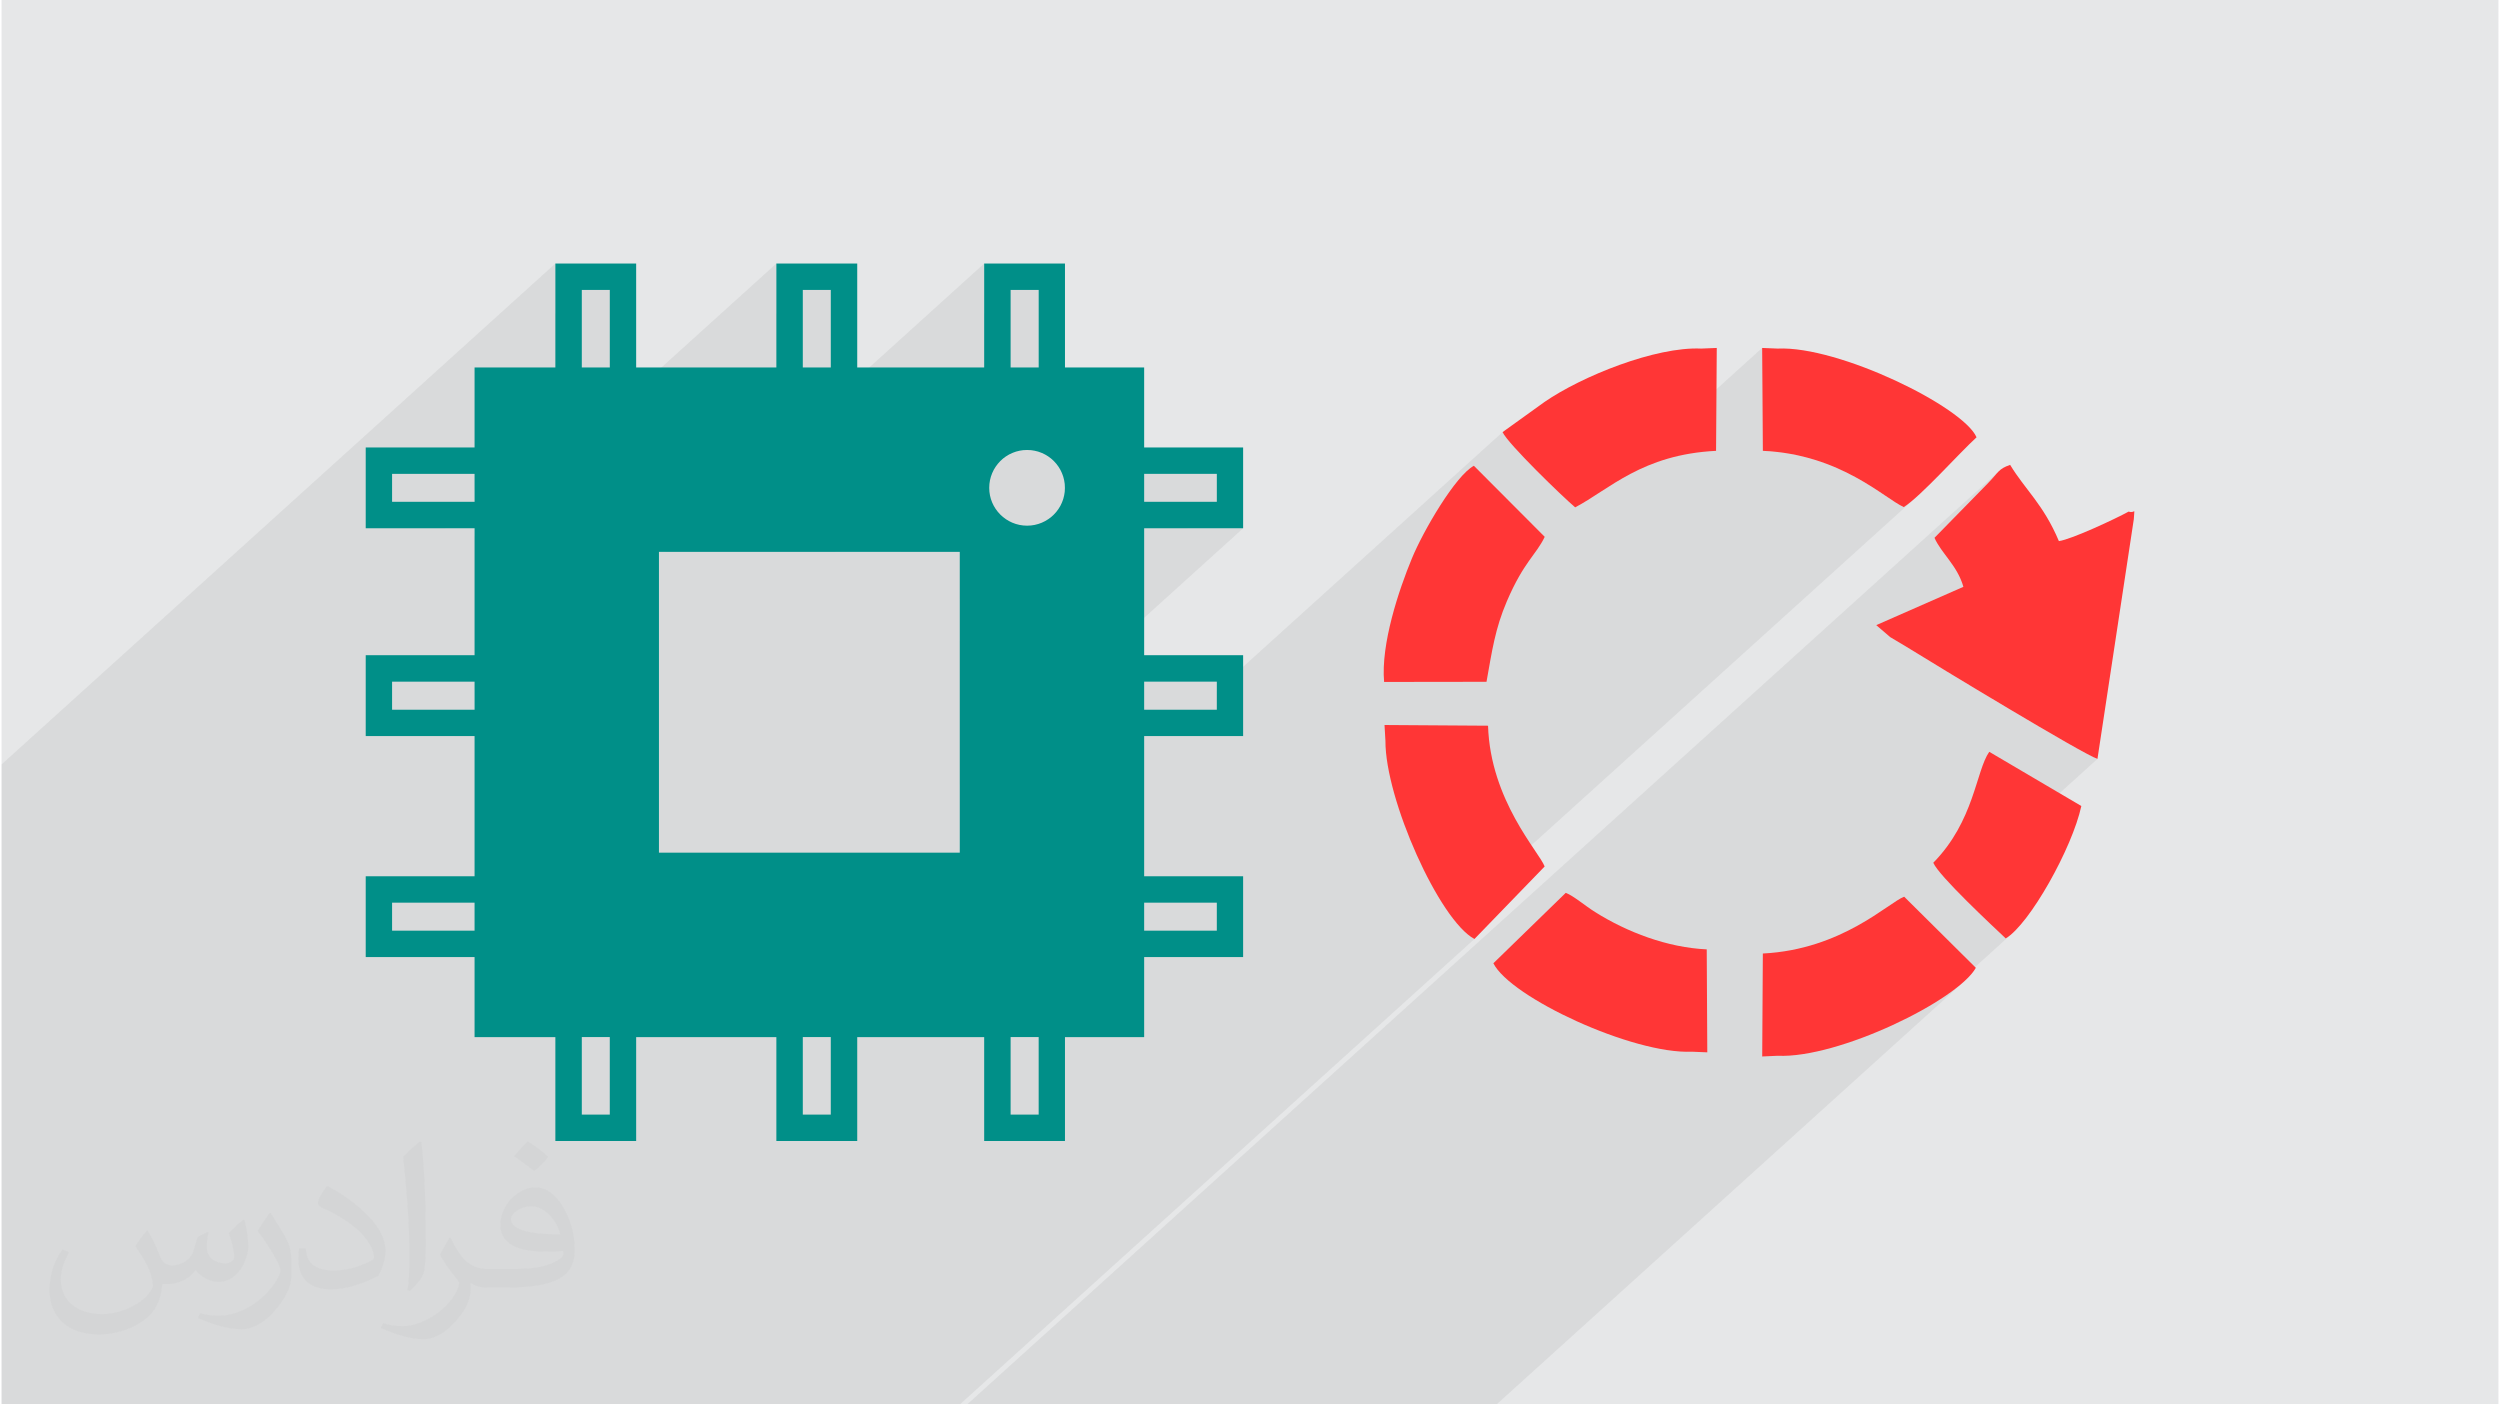 <?xml version="1.0" encoding="UTF-8"?>
<!DOCTYPE svg PUBLIC "-//W3C//DTD SVG 1.0//EN" "http://www.w3.org/TR/2001/REC-SVG-20010904/DTD/svg10.dtd">
<!-- Creator: CorelDRAW 2017 -->
<svg xmlns="http://www.w3.org/2000/svg" xml:space="preserve" width="356px" height="200px" version="1.0" shape-rendering="geometricPrecision" text-rendering="geometricPrecision" image-rendering="optimizeQuality" fill-rule="evenodd" clip-rule="evenodd"
viewBox="0 0 35600 20025"
 xmlns:xlink="http://www.w3.org/1999/xlink">
 <g id="Layer_x0020_1">
  <g id="_2150162619632">
   <path fill="#E6E7E8" d="M0 0l35600 0 0 20025 -35600 0 0 -20025z"/>
   <path fill="#373435" fill-opacity="0.078" d="M21228 20025l14 0 72 0 6674 -6037 -122 103 -147 105 -115 75 1037 -939 -66 48 -96 -90 -135 -128 -158 -152 -168 -166 -163 -165 -12 -13 2040 -1846 -59 -25 -97 -50 -131 -71 -159 -90 -183 -105 -201 -118 -215 -126 -223 -132 -226 -135 -225 -135 -218 -132 -206 -125 -190 -115 -168 -102 -141 -86 -110 -68 -28 -17 -24 -14 892 -807 -38 -108 -49 -98 -56 -91 -59 -84 -60 -80 -57 -79 -51 -78 -42 -81 757 -773 53 -57 41 -46 34 -38 30 -32 -14708 13303 34 0 98 0 339 0 78 0 128 0 389 0 250 0 88 0 2834 0 48 0 486 0 230 0 235 0 614 0 90 0 120 0 1401 0zm-21228 -3806l0 127 0 84 0 166 0 551 0 43 0 319 0 397 0 6 0 430 0 252 0 20 0 356 0 400 0 84 0 188 0 104 0 279 222 0 491 0 240 0 23 0 645 0 484 0 374 0 2 0 175 0 225 0 217 0 159 0 485 0 148 0 213 0 791 0 3 0 67 0 292 0 376 0 124 0 177 0 98 0 42 0 105 0 196 0 35 0 364 0 120 0 274 0 87 0 792 0 174 0 74 0 28 0 59 0 68 0 146 0 400 0 12 0 232 0 30 0 102 0 42 0 3 0 365 0 75 0 2 0 222 0 138 0 282 0 150 0 358 0 1968 0 21 0 665 0 7338 -6637 -97 -66 -101 -98 -105 -124 -18 -24 6674 -6037 -125 111 -106 80 -55 -28 -64 -39 -72 -47 -81 -55 -91 -60 -99 -64 -109 -66 -119 -68 -128 -66 -139 -65 -148 -60 -160 -54 -170 -48 -180 -38 -192 -28 -203 -16 -10 -1467 -2181 1973 -17 11 -98 63 -95 62 -93 58 -91 55 -91 51 -89 -79 -132 -124 -159 -153 -171 -169 -167 -170 -146 -158 -111 -131 -60 -89 -4074 3685 0 -127 -1036 0 -2629 2378 0 -911 4040 -3654 -792 0 417 -377 0 -399 -1036 0 -2629 2377 0 -583 1341 -1213 66 -80 50 -91 31 -101 11 -109 -11 -109 -31 -101 -50 -92 -66 -80 -79 -66 -92 -50 -101 -31 -109 -11 -109 11 -101 31 -92 50 -80 66 -1431 1294 -929 0 2907 -2629 0 -1105 -400 0 -377 341 0 -718 -4544 4111 -93 0 -2905 2627 -140 0 416 -376 0 -286 5079 -4594 0 -1105 -399 0 -377 341 0 -718 -4303 3892 0 -117 -416 0 416 -377 0 -172 1928 -1744 0 -1105 -399 0 -377 341 0 -718 -7896 7142 0 177 0 263 0 278 0 175 0 186 0 250 0 153 0 99 0 376 0 227 0 172 0 377 0 117 0 289 0 429 0 289 0 72 0 363 0 40 0 212 0 376 0 114 0 286z"/>
   <g>
    <g>
     <path fill="#008F88" fill-rule="nonzero" d="M17702 7532l0 -1152 -1411 0 0 -1141 -1129 0 0 -1482 -1152 0 0 1482 -1810 0 0 -1482 -1153 0 0 1482 -1999 0 0 -1482 -1152 0 0 1482 -1152 0 0 1141 -1552 0 0 1152 1552 0 0 1810 -1552 0 0 1153 1552 0 0 1999 -1552 0 0 1152 1552 0 0 1141 1152 0 0 1481 1152 0 0 -1481 1999 0 0 1481 1153 0 0 -1481 1810 0 0 1481 1152 0 0 -1481 1129 0 0 -1141 1411 0 0 -1152 -1411 0 0 -1999 1411 0 0 -1153 -1411 0 0 -1810 1411 0zm-1411 -776l1036 0 0 399 -1036 0 0 -399zm-9547 6513l-1176 0 0 -399 1176 0 0 399zm0 -3150l-1176 0 0 -400 1176 0 0 400zm0 -2964l-1176 0 0 -399 1176 0 0 399zm1928 8737l-399 0 0 -1106 399 0 0 1106zm0 -10653l-399 0 0 -1105 399 0 0 1105zm2752 -1105l399 0 0 1105 -399 0 0 -1105zm399 11758l-399 0 0 -1106 399 0 0 1106zm1839 -3735l-4289 0 0 -4289 4289 0 0 4289zm725 -8023l400 0 0 1105 -400 0 0 -1105zm400 11758l-400 0 0 -1106 400 0 0 1106zm-165 -8397c-298,0 -540,-242 -540,-539 0,-299 242,-540 540,-540 298,0 539,241 539,540 0,297 -241,539 -539,539zm2705 5375l0 399 -1036 0 0 -399 1036 0zm0 -3151l0 400 -1036 0 0 -400 1036 0z"/>
    </g>
    <g>
     <path fill="#FF3636" d="M30401 7404c10,-193 26,-76 -73,-110 -184,101 -810,395 -995,421 -220,-524 -487,-741 -695,-1087 -170,59 -161,102 -322,267l-757 773c95,219 327,396 412,699l-1242 546 199 171c80,49 125,73 203,121 490,303 2550,1552 2752,1615l518 -3416z"/>
    </g>
    <g>
     <path fill="#FF3636" d="M21172 9721c80,-447 123,-758 291,-1150 242,-563 416,-659 539,-917l-1010 -1013c-260,139 -720,922 -885,1324 -185,448 -443,1217 -395,1758l1460 -2z"/>
    </g>
    <g>
     <path fill="#FF3636" d="M25112 6428c1113,50 1738,683 2010,802 252,-163 775,-755 1037,-995 -187,-434 -1963,-1306 -2835,-1265l-222 -9 10 1467z"/>
    </g>
    <g>
     <path fill="#FF3636" d="M24099 14995l221 9 -8 -1468c-561,-26 -1135,-245 -1593,-533 -139,-87 -306,-231 -417,-273l-1032 1004c243,487 1985,1298 2829,1261z"/>
    </g>
    <g>
     <path fill="#FF3636" d="M24445 6428l10 -1467 -222 9c-650,-30 -1702,394 -2234,761l-598 430c78,171 868,933 1035,1073 485,-254 954,-754 2009,-806z"/>
    </g>
    <g>
     <path fill="#FF3636" d="M25112 13595l-9 1468 221 -10c864,40 2565,-789 2825,-1254l-1022 -1014c-226,85 -886,753 -2015,810z"/>
    </g>
    <g>
     <path fill="#FF3636" d="M19731 10562c-4,831 769,2561 1269,2826l1001 -1034c-76,-205 -774,-940 -807,-2007l-1476 -10 13 225z"/>
    </g>
    <g>
     <path fill="#FF3636" d="M28575 13380c339,-201 948,-1286 1078,-1888l-1313 -773c-191,274 -212,986 -798,1582 82,191 842,899 1033,1079z"/>
    </g>
   </g>
   <path fill="#373435" fill-opacity="0.031" d="M2082 17547c68,103 112,202 155,312 32,64 49,183 199,183 44,0 107,-14 163,-45 63,-33 111,-83 136,-159l60 -202 146 -72 10 10c-20,76 -25,149 -25,206 0,169 146,233 262,233 68,0 129,-33 129,-95 0,-80 -34,-216 -78,-338 68,-68 136,-136 214,-191l12 6c34,144 53,286 53,381 0,93 -41,196 -75,264 -70,132 -194,237 -344,237 -114,0 -241,-57 -328,-163l-5 0c-82,102 -209,194 -412,194l-63 0c-10,134 -39,229 -83,314 -121,237 -480,404 -818,404 -470,0 -706,-272 -706,-633 0,-223 73,-431 185,-578l92 38c-70,134 -117,261 -117,385 0,338 275,499 592,499 294,0 658,-187 724,-404 -25,-237 -114,-349 -250,-565 41,-72 94,-144 160,-221l12 0zm5421 -1274c99,62 196,136 291,220 -53,75 -119,143 -201,203 -95,-77 -190,-143 -287,-213 66,-74 131,-146 197,-210zm51 926c-160,0 -291,105 -291,183 0,167 320,219 703,217 -48,-196 -216,-400 -412,-400zm-359 895c208,0 390,-6 529,-41 155,-40 286,-118 286,-172 0,-14 0,-31 -5,-45 -87,8 -187,8 -274,8 -282,0 -498,-64 -583,-222 -21,-44 -36,-93 -36,-149 0,-153 66,-303 182,-406 97,-85 204,-138 313,-138 197,0 354,158 464,408 60,136 101,293 101,491 0,132 -36,243 -118,326 -153,148 -435,204 -867,204l-196 0 0 0 -51 0c-107,0 -184,-19 -245,-66l-10 0c3,25 5,49 5,72 0,97 -32,221 -97,320 -192,286 -400,410 -580,410 -182,0 -405,-70 -606,-161l36 -70c65,27 155,45 279,45 325,0 752,-313 805,-618 -12,-25 -34,-58 -65,-93 -95,-113 -155,-208 -211,-307 48,-95 92,-171 133,-240l17 -2c139,283 265,446 546,446l44 0 0 0 204 0zm-1408 299c24,-130 26,-276 26,-413l0 -202c0,-377 -48,-926 -87,-1283 68,-74 163,-160 238,-218l22 6c51,450 63,971 63,1452 0,126 -5,249 -17,340 -7,114 -73,200 -214,332l-31 -14zm-1449 -596c7,177 94,317 398,317 189,0 349,-49 526,-134 32,-14 49,-33 49,-49 0,-111 -85,-258 -228,-392 -139,-126 -323,-237 -495,-311 -59,-25 -78,-52 -78,-77 0,-51 68,-158 124,-235l19 -2c197,103 417,256 580,427 148,157 240,316 240,489 0,128 -39,249 -102,361 -216,109 -446,192 -674,192 -277,0 -466,-130 -466,-436 0,-33 0,-84 12,-150l95 0zm-501 -503l172 278c63,103 122,215 122,392l0 227c0,183 -117,379 -306,573 -148,132 -279,188 -400,188 -180,0 -386,-56 -624,-159l27 -70c75,20 162,37 269,37 342,-2 692,-252 852,-557 19,-35 26,-68 26,-91 0,-35 -19,-74 -34,-109 -87,-165 -184,-315 -291,-454 56,-88 112,-173 173,-257l14 2z"/>
  </g>
 </g>
</svg>
